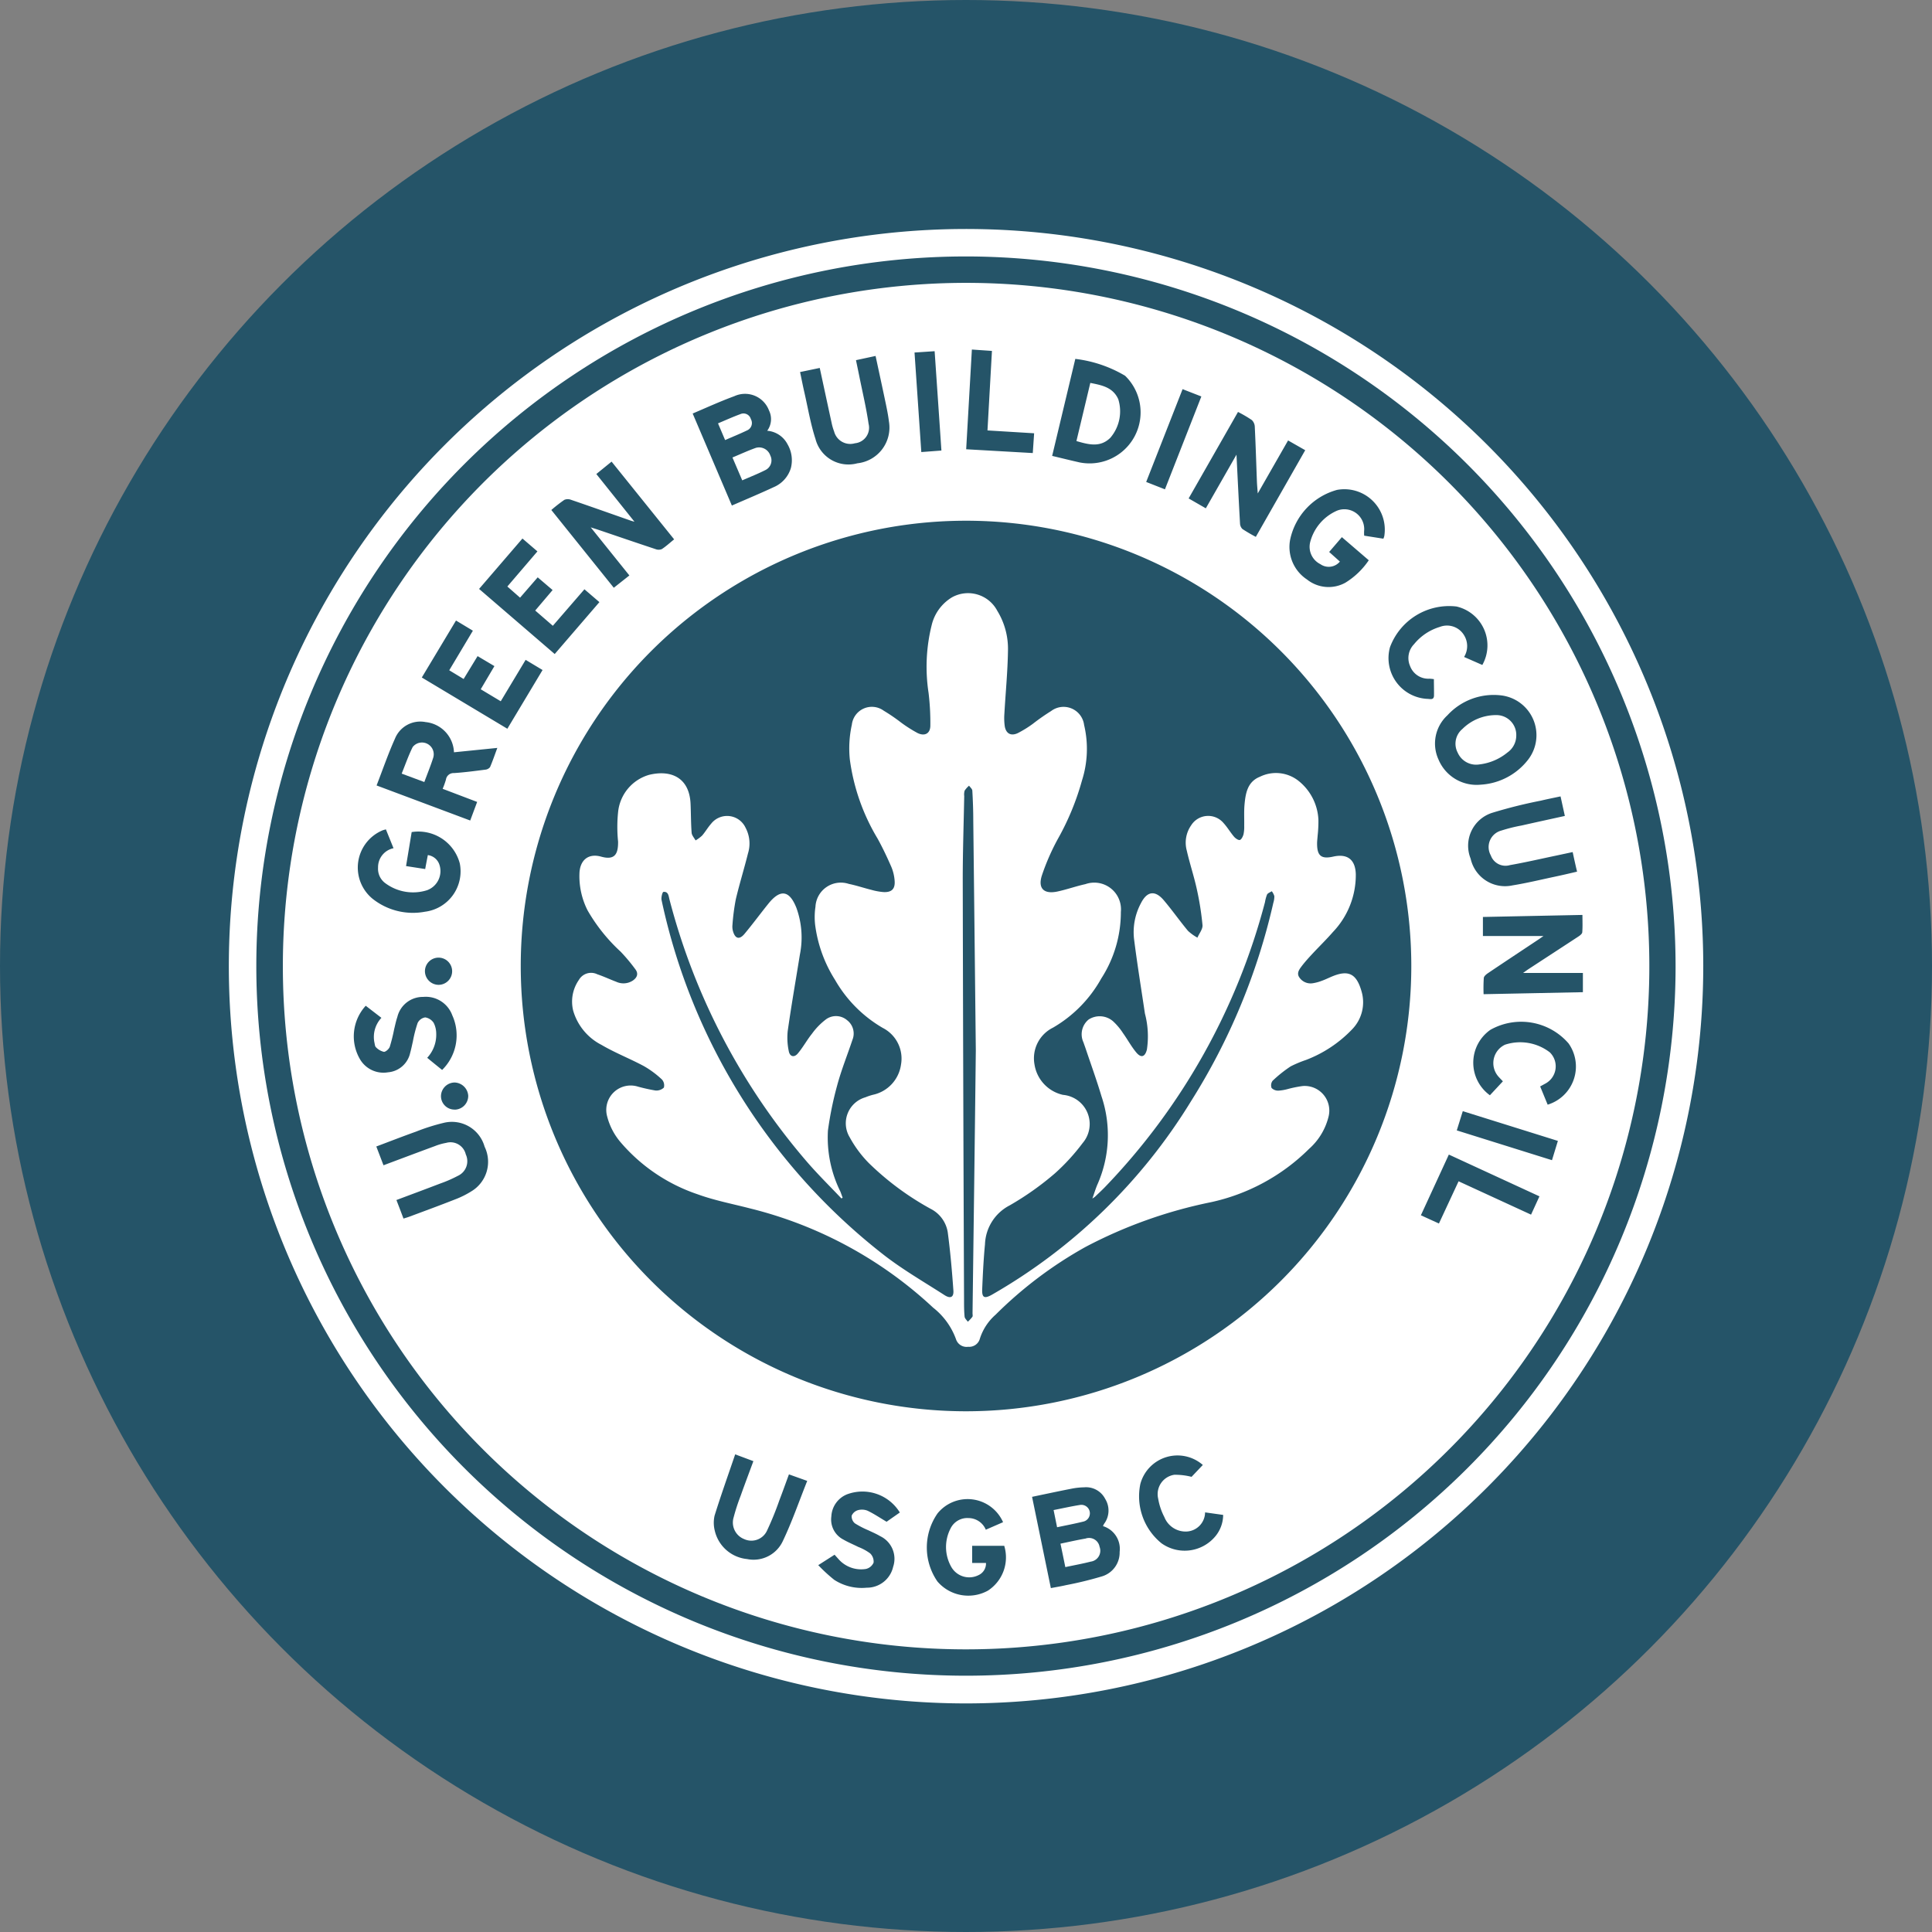<svg xmlns="http://www.w3.org/2000/svg" width="76" height="76" viewBox="0 0 76 76">
  <rect x="0" y="0" width="76" height="76" fill="#808080" stroke="none"/>
  <g id="Group_62" data-name="Group 62" transform="translate(-976 -1831)">
    <circle id="Ellipse_21" data-name="Ellipse 21" cx="38" cy="38" r="38" transform="translate(976 1831)" fill="#255468"/>
    <g id="Group_19" data-name="Group 19" transform="translate(985.002 1840.003)">
      <path id="Path_52" data-name="Path 52" d="M29.023,58.005A29,29,0,1,1,58,28.973,29.016,29.016,0,0,1,29.023,58.005Zm0-56.92A27.915,27.915,0,1,0,56.911,29.053,27.939,27.939,0,0,0,29.023,1.085Z" transform="translate(0 0)" fill="#fff"/>
      <path id="Path_53" data-name="Path 53" d="M43.769,70.62A26.877,26.877,0,1,1,70.542,97.514,26.866,26.866,0,0,1,43.769,70.62Zm9.358.017A17.516,17.516,0,1,0,70.65,53.117,17.514,17.514,0,0,0,53.127,70.637ZM59.89,48.9l1.542,3.62c.566-.247,1.11-.474,1.644-.723a1.187,1.187,0,0,0,.677-.751,1.245,1.245,0,0,0-.131-.936.989.989,0,0,0-.8-.532.771.771,0,0,0,.07-.8,1.007,1.007,0,0,0-1.366-.559C60.987,48.416,60.458,48.658,59.89,48.9Zm20.186,3.729,1.206-2.111c.048.953.089,1.826.139,2.7a.325.325,0,0,0,.095.225,6.1,6.1,0,0,0,.527.309l1.943-3.409-.674-.384-1.193,2.085c-.015-.207-.028-.336-.033-.465-.027-.72-.049-1.441-.084-2.161a.384.384,0,0,0-.117-.262,5.106,5.106,0,0,0-.543-.318L79.4,52.24ZM94.909,71.663v-.756H92.555c.087-.061.155-.113.226-.159.65-.425,1.3-.847,1.95-1.274.063-.041.148-.106.153-.166.018-.22.007-.443.007-.684l-3.915.08v.749h2.383c-.095.066-.16.113-.227.157-.653.435-1.308.867-1.959,1.306-.068.046-.155.119-.162.187a6.287,6.287,0,0,0-.008.639ZM57.4,55.27,55.88,53.378c.127.041.2.063.276.088.758.257,1.515.517,2.274.768a.329.329,0,0,0,.245,0c.168-.109.316-.247.486-.384L56.7,50.792l-.6.488,1.5,1.876c-.1-.028-.128-.035-.157-.046-.778-.273-1.555-.549-2.335-.815a.356.356,0,0,0-.265,0,6.217,6.217,0,0,0-.513.4l2.457,3.059Zm-6.9,6.956a1.242,1.242,0,0,0-1.116-1.188,1.074,1.074,0,0,0-1.206.654c-.267.594-.479,1.213-.722,1.839l3.683,1.379.273-.731-1.357-.516a3.4,3.4,0,0,0,.129-.361.3.3,0,0,1,.314-.258c.411-.027.821-.081,1.23-.134a.269.269,0,0,0,.191-.1c.1-.234.184-.478.286-.756ZM76.031,92.667a.633.633,0,0,1,.04-.086.871.871,0,0,0,.047-.984.844.844,0,0,0-.823-.457,2.845,2.845,0,0,0-.5.054c-.512.1-1.023.21-1.554.321l.739,3.59c.214-.041.411-.073.605-.118a14.388,14.388,0,0,0,1.411-.345.977.977,0,0,0,.69-.961A.936.936,0,0,0,76.031,92.667Zm-2-42.1c.379.09.73.178,1.083.257A2.007,2.007,0,0,0,76.9,47.414a4.985,4.985,0,0,0-1.958-.663ZM90.887,63.5a2.544,2.544,0,0,0,1.872-.99,1.577,1.577,0,0,0-1.047-2.52,2.467,2.467,0,0,0-2.131.78,1.508,1.508,0,0,0-.351,1.743A1.623,1.623,0,0,0,90.887,63.5ZM85.35,54.724a.571.571,0,0,1-.77.1.761.761,0,0,1-.4-.86,1.857,1.857,0,0,1,1.068-1.247.781.781,0,0,1,1.058.763,1.265,1.265,0,0,0,0,.225l.755.119a1.084,1.084,0,0,0,.035-.1,1.591,1.591,0,0,0-1.857-1.82,2.581,2.581,0,0,0-1.846,1.959,1.53,1.53,0,0,0,.662,1.565,1.363,1.363,0,0,0,1.509.128,3.011,3.011,0,0,0,.922-.884l-1.058-.909-.5.583ZM49.472,66.27a.555.555,0,0,1,.454.374.8.8,0,0,1-.488,1.009,1.829,1.829,0,0,1-1.638-.277.7.7,0,0,1-.286-.612A.761.761,0,0,1,48.122,66l-.3-.742c-.059.018-.1.026-.134.04a1.587,1.587,0,0,0-.389,2.691,2.551,2.551,0,0,0,2.058.509,1.6,1.6,0,0,0,1.372-1.9,1.685,1.685,0,0,0-1.893-1.233c-.072.438-.145.88-.221,1.337l.753.117C49.405,66.615,49.438,66.443,49.472,66.27Zm4.311-11.947-.589-.506L51.488,55.8l2.975,2.561,1.758-2.042-.589-.505L54.389,57.25l-.693-.6.684-.806-.586-.5-.694.8-.5-.439Zm-4.548,4.961L52.6,61.3l1.385-2.31-.666-.4-.979,1.629-.787-.472.538-.911-.662-.393-.549.9L50.314,59l.93-1.557-.664-.4Zm-.72,21.284c.087-.028.156-.046.222-.071.6-.224,1.2-.443,1.79-.676a3.62,3.62,0,0,0,.65-.32,1.354,1.354,0,0,0,.528-1.759,1.336,1.336,0,0,0-1.6-.941A8.008,8.008,0,0,0,49,77.151c-.515.184-1.024.382-1.555.582l.283.739c.693-.259,1.357-.51,2.024-.755a2.244,2.244,0,0,1,.441-.126.618.618,0,0,1,.772.453.632.632,0,0,1-.313.844,4.993,4.993,0,0,1-.687.3c-.572.22-1.145.432-1.729.651C48.334,80.091,48.422,80.323,48.515,80.57Zm15.6-33.3c.06.285.109.539.167.791.141.614.244,1.24.438,1.837a1.338,1.338,0,0,0,1.648.962A1.415,1.415,0,0,0,67.61,49.21c-.027-.224-.071-.447-.117-.668-.132-.631-.269-1.261-.408-1.907l-.771.166c.046.221.089.424.13.628.125.625.275,1.248.366,1.878a.614.614,0,0,1-.537.763.656.656,0,0,1-.819-.464,2.211,2.211,0,0,1-.1-.347c-.155-.709-.307-1.419-.465-2.152ZM94.507,66.151l-.64.137c-.608.127-1.215.269-1.827.376a.613.613,0,0,1-.753-.381.67.67,0,0,1,.412-.977,6.293,6.293,0,0,1,.8-.2c.556-.126,1.115-.247,1.7-.376l-.169-.769c-.275.059-.527.108-.776.168a18.919,18.919,0,0,0-1.9.474,1.357,1.357,0,0,0-.861,1.806,1.385,1.385,0,0,0,1.646,1.053c.557-.09,1.108-.224,1.661-.341.289-.061.576-.128.88-.2C94.615,66.655,94.565,66.42,94.507,66.151ZM50.034,74.722a1.908,1.908,0,0,0,.4-2.149,1.109,1.109,0,0,0-1.146-.724,1.03,1.03,0,0,0-1.015.788c-.054.16-.088.328-.128.492a6.8,6.8,0,0,1-.17.681c-.031.087-.156.2-.231.2a.635.635,0,0,1-.312-.18c-.041-.035-.046-.118-.06-.18a1.1,1.1,0,0,1,.274-.978l-.617-.475a1.779,1.779,0,0,0-.237,2.084,1.069,1.069,0,0,0,1.112.534.974.974,0,0,0,.873-.763c.042-.148.071-.3.106-.448a5.238,5.238,0,0,1,.186-.726.4.4,0,0,1,.3-.223.491.491,0,0,1,.333.215.949.949,0,0,1,.1.416,1.332,1.332,0,0,1-.355.958C49.646,74.409,49.835,74.561,50.034,74.722ZM72.1,92.512a1.525,1.525,0,0,0-2.575-.349,2.347,2.347,0,0,0-.007,2.681,1.6,1.6,0,0,0,1.985.361,1.559,1.559,0,0,0,.643-1.764H70.884v.674h.544a.5.5,0,0,1-.294.48.812.812,0,0,1-1.075-.331,1.584,1.584,0,0,1-.03-1.494.733.733,0,0,1,.71-.42.742.742,0,0,1,.682.458Zm-4.061-.381a1.725,1.725,0,0,0-2.086-.711.986.986,0,0,0-.608.866.886.886,0,0,0,.474.91c.188.109.391.192.586.29a2,2,0,0,1,.465.252.446.446,0,0,1,.137.364.432.432,0,0,1-.3.249,1.183,1.183,0,0,1-1.092-.4l-.143-.159-.642.41a6.253,6.253,0,0,0,.632.58,1.989,1.989,0,0,0,1.273.307,1.056,1.056,0,0,0,1.041-.821.987.987,0,0,0-.515-1.209c-.145-.087-.3-.151-.455-.226a3.6,3.6,0,0,1-.536-.277.358.358,0,0,1-.125-.3.387.387,0,0,1,.248-.217.587.587,0,0,1,.379.023c.248.118.479.275.746.433Zm-6.477-2.287c-.278.819-.561,1.609-.81,2.409a1.275,1.275,0,0,0,.009.6,1.45,1.45,0,0,0,1.268,1.109,1.269,1.269,0,0,0,1.413-.719c.36-.756.633-1.552.954-2.355l-.719-.257c-.136.369-.254.7-.382,1.035a12.381,12.381,0,0,1-.475,1.166.677.677,0,0,1-.9.347.7.7,0,0,1-.419-.855,7.986,7.986,0,0,1,.277-.852c.159-.448.327-.892.5-1.361C62.038,90.021,61.822,89.94,61.565,89.845ZM93.523,76.088a1.57,1.57,0,0,0,.822-2.41,2.466,2.466,0,0,0-3.077-.533,1.58,1.58,0,0,0-.017,2.573l.511-.549c-.069-.073-.125-.129-.178-.189a.8.8,0,0,1,.261-1.251,1.911,1.911,0,0,1,1.762.3.769.769,0,0,1-.179,1.232c-.063.034-.124.069-.2.109ZM89.048,59.349a1.749,1.749,0,0,0-.18-.018.765.765,0,0,1-.758-.5.78.78,0,0,1,.158-.858,2.074,2.074,0,0,1,1.013-.679.781.781,0,0,1,.954.328.812.812,0,0,1,0,.854l.718.315a1.57,1.57,0,0,0-1.018-2.3,2.483,2.483,0,0,0-2.614,1.6,1.606,1.606,0,0,0,1.471,2.034c.1,0,.252.059.26-.125C89.055,59.787,89.048,59.571,89.048,59.349ZM79.958,90.261a1.513,1.513,0,0,0-2.457.745,2.378,2.378,0,0,0,.834,2.338,1.571,1.571,0,0,0,2.135-.3,1.333,1.333,0,0,0,.288-.818l-.711-.1a.763.763,0,0,1-.718.753.9.9,0,0,1-.884-.568,2.45,2.45,0,0,1-.244-.728.77.77,0,0,1,.634-.936,2.606,2.606,0,0,1,.68.081ZM70.873,46.383c-.075,1.314-.148,2.6-.224,3.923l2.62.149c.018-.266.035-.512.053-.778l-1.835-.112c.06-1.062.117-2.085.176-3.128ZM93.2,79.694l-3.564-1.643-1.1,2.388.71.324.773-1.661,2.851,1.312ZM68.617,46.5c.09,1.313.178,2.606.267,3.916l.791-.06c-.089-1.312-.177-2.6-.267-3.908Zm9.851,5.382L79.9,48.229l-.738-.288L77.73,51.592ZM89.948,77.1l3.745,1.172.232-.759-3.741-1.17Zm-40.59-6.26a.54.54,0,0,0,.541.534.535.535,0,1,0-.541-.534Zm1.174,5.444a.541.541,0,0,0,.529-.547.556.556,0,0,0-.535-.521.543.543,0,0,0-.537.54A.53.53,0,0,0,50.532,76.281Z" transform="translate(-41.644 -41.636)" fill="#fff"/>
      <path id="Path_54" data-name="Path 54" d="M288.353,318.7c-.449-.474-.916-.933-1.343-1.426a25.709,25.709,0,0,1-5.421-10.333c-.035-.132-.04-.321-.238-.3-.039,0-.1.227-.071.332a24.044,24.044,0,0,0,8.758,13.963c.746.577,1.572,1.052,2.367,1.565.235.152.371.088.352-.181-.054-.765-.121-1.53-.222-2.29a1.255,1.255,0,0,0-.677-.924,11.14,11.14,0,0,1-2.43-1.8,4.494,4.494,0,0,1-.747-1.007,1.064,1.064,0,0,1,.615-1.578,2.291,2.291,0,0,1,.3-.1,1.413,1.413,0,0,0,1.1-1.185,1.353,1.353,0,0,0-.719-1.445A5.139,5.139,0,0,1,288.1,310.1a5.3,5.3,0,0,1-.783-2.174,2.741,2.741,0,0,1,.014-.7,1,1,0,0,1,1.311-.9c.3.061.592.161.89.235a2.5,2.5,0,0,0,.475.087c.325.016.466-.126.438-.455a1.736,1.736,0,0,0-.13-.538c-.165-.377-.341-.751-.54-1.111a8.113,8.113,0,0,1-1.092-3.115,4.327,4.327,0,0,1,.08-1.368.792.792,0,0,1,1.255-.547,7.048,7.048,0,0,1,.679.464,5.369,5.369,0,0,0,.653.415c.275.132.491.024.5-.277a9.826,9.826,0,0,0-.069-1.3,6.789,6.789,0,0,1,.123-2.674,1.748,1.748,0,0,1,.8-1.09,1.3,1.3,0,0,1,1.78.532,2.86,2.86,0,0,1,.42,1.576c-.013.823-.094,1.646-.141,2.469a2.37,2.37,0,0,0,.013.484c.044.294.237.409.508.285a4.3,4.3,0,0,0,.6-.37,8.406,8.406,0,0,1,.715-.5.814.814,0,0,1,1.3.547,4.082,4.082,0,0,1-.083,2.181,10.25,10.25,0,0,1-.949,2.3,8.937,8.937,0,0,0-.629,1.438c-.164.513.082.745.612.632.371-.079.731-.21,1.1-.29a1.051,1.051,0,0,1,1.395,1.094,4.815,4.815,0,0,1-.771,2.618,5.094,5.094,0,0,1-1.9,1.934,1.344,1.344,0,0,0-.727,1.443,1.454,1.454,0,0,0,1.12,1.2,1.151,1.151,0,0,1,.777,1.893,8.2,8.2,0,0,1-1.092,1.194,11.434,11.434,0,0,1-1.78,1.26A1.794,1.794,0,0,0,294,320.5c-.057.588-.085,1.178-.11,1.769-.014.338.086.386.389.214a22.008,22.008,0,0,0,7.825-7.607,24.966,24.966,0,0,0,3.239-7.806.824.824,0,0,0,.039-.262.584.584,0,0,0-.1-.193c-.064.042-.155.071-.187.131a1.471,1.471,0,0,0-.081.3,25.493,25.493,0,0,1-6.306,11.219c-.124.127-.256.248-.384.371a.959.959,0,0,1-.1.067c.079-.219.133-.408.213-.585a4.784,4.784,0,0,0,.145-3.439c-.189-.635-.416-1.258-.627-1.887-.026-.077-.055-.152-.08-.229a.751.751,0,0,1,.2-.9.8.8,0,0,1,.97.074,2.418,2.418,0,0,1,.385.461c.179.249.325.524.52.758s.346.174.419-.112a3.5,3.5,0,0,0-.078-1.419c-.146-.984-.307-1.966-.43-2.952a2.408,2.408,0,0,1,.274-1.388c.24-.474.557-.519.9-.113.329.388.623.808.949,1.2a1.828,1.828,0,0,0,.373.269c.069-.163.209-.331.2-.487a11.461,11.461,0,0,0-.227-1.433c-.11-.5-.277-1-.391-1.5a1.192,1.192,0,0,1,.172-1,.79.79,0,0,1,1.273-.088c.152.166.267.366.414.538.056.065.169.144.229.127s.121-.138.143-.224a1.412,1.412,0,0,0,.027-.337c.005-.275-.012-.552.012-.826.041-.451.117-.906.607-1.1a1.429,1.429,0,0,1,1.535.176,2.078,2.078,0,0,1,.765,1.516,5.073,5.073,0,0,1-.031.629c-.006.1-.022.21-.021.314,0,.48.17.611.633.507.558-.125.873.113.89.695a3.245,3.245,0,0,1-.9,2.271c-.255.293-.534.564-.8.849-.143.154-.286.31-.414.476-.1.133-.227.286-.108.46a.535.535,0,0,0,.53.23,1.74,1.74,0,0,0,.35-.094c.122-.043.239-.1.358-.151.683-.3,1.008-.145,1.21.566a1.524,1.524,0,0,1-.366,1.487,4.946,4.946,0,0,1-1.825,1.212,4.4,4.4,0,0,0-.6.252,5.1,5.1,0,0,0-.709.566.3.3,0,0,0-.039.282.362.362,0,0,0,.272.105,1.859,1.859,0,0,0,.38-.067,4.663,4.663,0,0,1,.569-.114.969.969,0,0,1,1.026,1.178,2.485,2.485,0,0,1-.773,1.294,7.827,7.827,0,0,1-3.872,2.1,18.437,18.437,0,0,0-4.919,1.756,16.1,16.1,0,0,0-3.54,2.667,2.1,2.1,0,0,0-.618.942.433.433,0,0,1-.461.32.437.437,0,0,1-.479-.3,2.785,2.785,0,0,0-.9-1.24,16.263,16.263,0,0,0-7.221-3.908c-.68-.176-1.377-.309-2.035-.548a6.871,6.871,0,0,1-3.058-2.074,2.528,2.528,0,0,1-.51-1,.959.959,0,0,1,1.213-1.164,6.808,6.808,0,0,0,.685.152.424.424,0,0,0,.335-.114.343.343,0,0,0-.076-.318,3.748,3.748,0,0,0-.71-.527c-.547-.294-1.132-.52-1.666-.834a2.2,2.2,0,0,1-1.116-1.349,1.494,1.494,0,0,1,.224-1.206.554.554,0,0,1,.724-.224c.253.085.494.2.744.294a.673.673,0,0,0,.65-.043c.179-.121.236-.279.1-.453a6.936,6.936,0,0,0-.575-.687,6.8,6.8,0,0,1-1.3-1.624,2.974,2.974,0,0,1-.32-1.454c.018-.523.35-.8.85-.661.571.161.674-.139.67-.591a5.633,5.633,0,0,1,0-1.156,1.7,1.7,0,0,1,1.218-1.469c.873-.213,1.588.115,1.633,1.139.017.38.013.761.042,1.14.008.1.1.2.155.3a1.435,1.435,0,0,0,.257-.19c.127-.146.224-.319.352-.463a.8.8,0,0,1,1.357.153,1.318,1.318,0,0,1,.095,1.014c-.149.6-.336,1.2-.478,1.8a8.592,8.592,0,0,0-.132,1.009.659.659,0,0,0,.019.241c.084.305.253.354.455.112.327-.391.626-.8.949-1.2.467-.572.82-.512,1.093.178a3.423,3.423,0,0,1,.136,1.841c-.161,1-.335,1.995-.478,3a2.542,2.542,0,0,0,.041.792c.038.217.209.266.351.1.208-.244.362-.534.563-.784a2.644,2.644,0,0,1,.566-.576.671.671,0,0,1,.818.048.659.659,0,0,1,.207.769c-.2.6-.437,1.185-.6,1.791a13.429,13.429,0,0,0-.364,1.777,4.789,4.789,0,0,0,.489,2.4c.032.08.059.162.089.243Zm5.286-5.829c-.032-2.929-.064-5.973-.1-9.018,0-.4-.014-.794-.037-1.19,0-.07-.084-.137-.129-.2a.969.969,0,0,0-.173.194.532.532,0,0,0-.017.216c-.021,1.117-.06,2.235-.058,3.352q.016,8.235.051,16.47c0,.219,0,.438.022.655.007.071.083.136.127.2a1.54,1.54,0,0,0,.178-.192c.023-.034.007-.095.007-.143C293.554,319.805,293.6,316.4,293.639,312.871Z" transform="translate(-264.255 -280.559)" fill="#fff"/>
      <path id="Path_55" data-name="Path 55" d="M408.075,178.051l-.385-.9c.316-.131.616-.271.926-.38a.466.466,0,0,1,.562.3.425.425,0,0,1-.2.579C408.7,177.791,408.4,177.909,408.075,178.051Z" transform="translate(-387.879 -168.158)" fill="#fff"/>
      <path id="Path_56" data-name="Path 56" d="M396.279,150.551l-.279-.657c.3-.126.586-.256.879-.363a.3.3,0,0,1,.412.193.316.316,0,0,1-.155.45C396.861,150.306,396.579,150.42,396.279,150.551Z" transform="translate(-376.757 -142.243)" fill="#fff"/>
      <path id="Path_57" data-name="Path 57" d="M140.841,417.123l-.891-.331c.144-.356.267-.711.432-1.044a.463.463,0,0,1,.812.408C141.093,416.477,140.964,416.79,140.841,417.123Z" transform="translate(-133.151 -395.363)" fill="#fff"/>
      <path id="Path_58" data-name="Path 58" d="M673.19,1060.056c.354-.074.667-.146.983-.2a.419.419,0,0,1,.555.322.432.432,0,0,1-.347.584c-.319.082-.643.14-1,.216C673.318,1060.666,673.257,1060.372,673.19,1060.056Z" transform="translate(-640.476 -1008.335)" fill="#fff"/>
      <path id="Path_59" data-name="Path 59" d="M667.757,1033.748l-.137-.676c.354-.07.692-.146,1.032-.2a.334.334,0,0,1,.122.657C668.446,1033.61,668.113,1033.673,667.757,1033.748Z" transform="translate(-635.176 -982.673)" fill="#fff"/>
      <path id="Path_60" data-name="Path 60" d="M686.1,127.047c.185-.774.363-1.519.546-2.287.453.089.89.171,1.1.641a1.6,1.6,0,0,1-.312,1.517C687.038,127.31,686.582,127.187,686.1,127.047Z" transform="translate(-652.758 -118.7)" fill="#fff"/>
      <path id="Path_61" data-name="Path 61" d="M995.2,394.429a.814.814,0,0,1-.349.663,2.121,2.121,0,0,1-1.1.467.792.792,0,0,1-.855-.463.753.753,0,0,1,.183-.929,1.88,1.88,0,0,1,1.335-.548A.78.78,0,0,1,995.2,394.429Z" transform="translate(-944.556 -374.492)" fill="#fff"/>
    </g>
  </g>
</svg>
